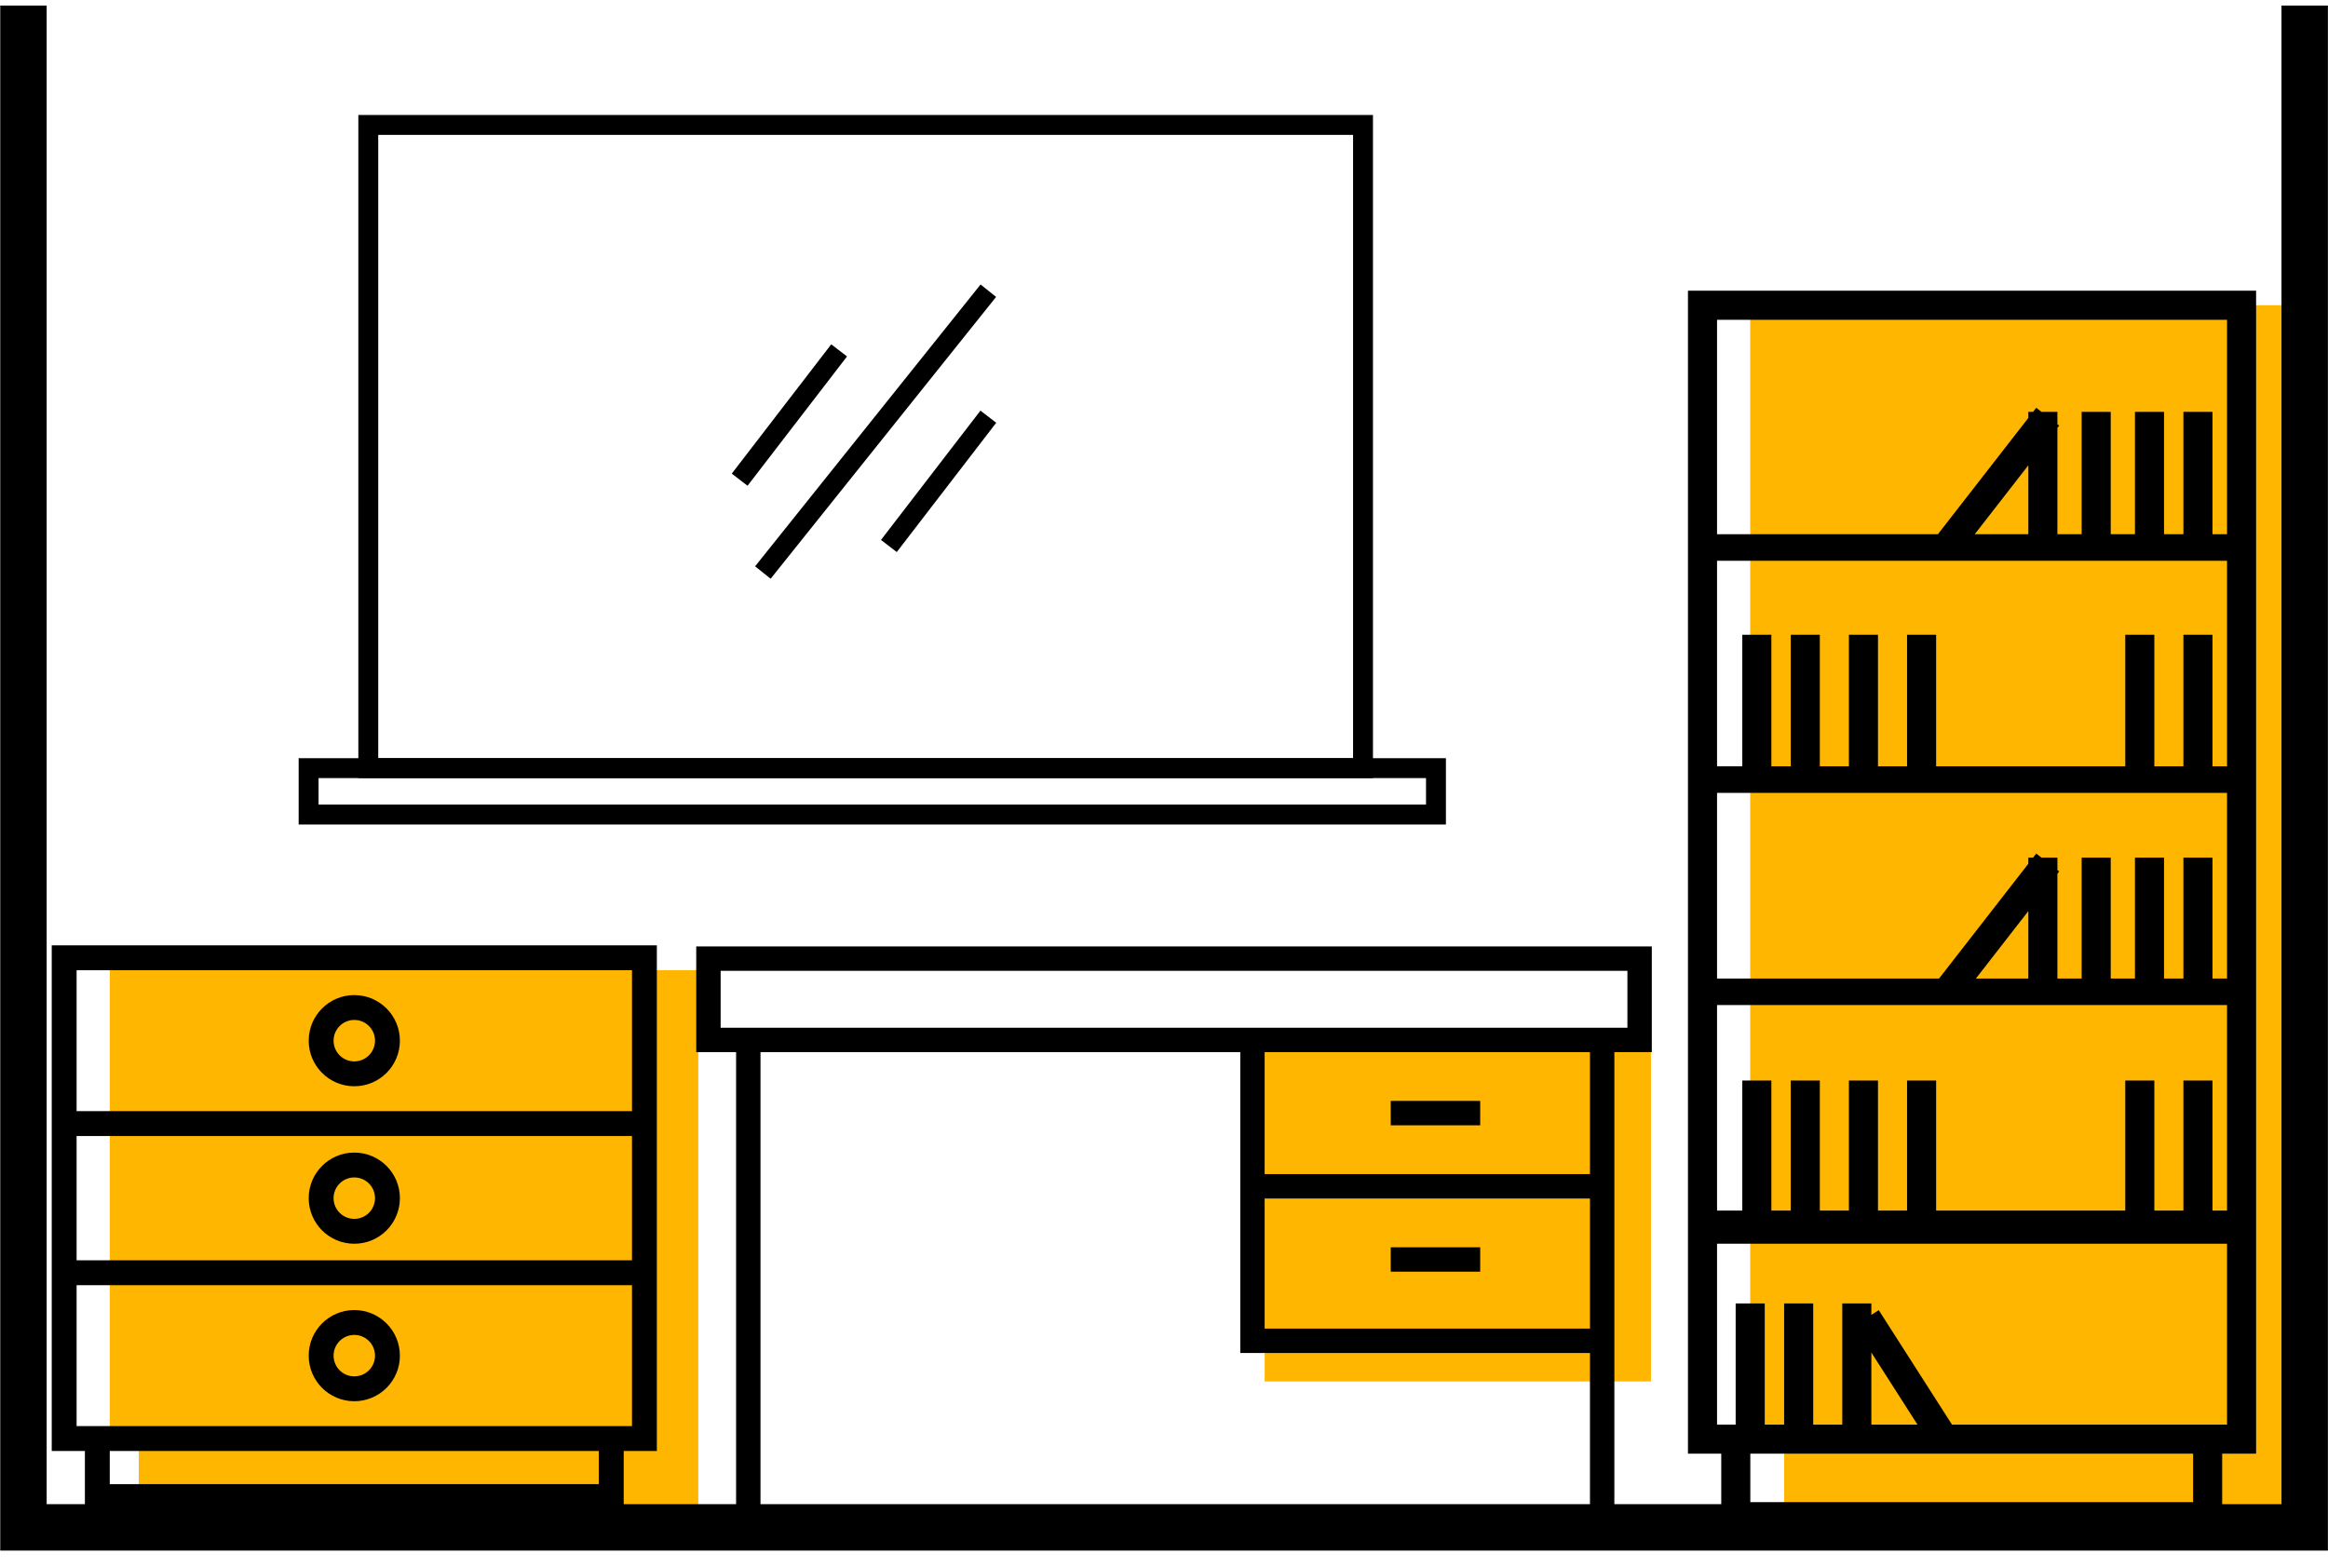 <svg width="282" height="190" viewBox="0 0 282 190" fill="none"
    xmlns="http://www.w3.org/2000/svg">
    <path d="M13.296 117.537H84.589V182.303H16.81V175.275H13.296L13.296 117.537Z" fill="#FFB600"/>
    <path fill-rule="evenodd" clip-rule="evenodd" d="M6.267 114.525H79.568L79.568 134.608L79.568 137.62L79.568 152.682V155.694V175.777H75.552V182.806H10.283V175.777H6.267V155.694V152.682V134.608L6.267 114.525ZM13.296 175.777H72.539V179.794H13.296V175.777ZM76.556 172.765H75.552H10.283H9.279V155.694H76.556V172.765ZM9.279 152.682H76.556V137.62H9.279V152.682ZM76.556 117.538V134.608H9.279V117.538H76.556ZM40.407 126.073C40.407 124.686 41.531 123.562 42.917 123.562C44.304 123.562 45.428 124.686 45.428 126.073C45.428 127.459 44.304 128.583 42.917 128.583C41.531 128.583 40.407 127.459 40.407 126.073ZM42.917 120.55C39.867 120.55 37.395 123.023 37.395 126.073C37.395 129.123 39.867 131.595 42.917 131.595C45.968 131.595 48.44 129.123 48.44 126.073C48.44 123.023 45.968 120.55 42.917 120.55ZM42.917 142.641C41.531 142.641 40.407 143.765 40.407 145.151C40.407 146.538 41.531 147.661 42.917 147.661C44.304 147.661 45.428 146.538 45.428 145.151C45.428 143.765 44.304 142.641 42.917 142.641ZM37.395 145.151C37.395 142.101 39.867 139.628 42.917 139.628C45.968 139.628 48.44 142.101 48.44 145.151C48.44 148.201 45.968 150.674 42.917 150.674C39.867 150.674 37.395 148.201 37.395 145.151ZM40.407 164.23C40.407 162.843 41.531 161.719 42.917 161.719C44.304 161.719 45.428 162.843 45.428 164.23C45.428 165.616 44.304 166.74 42.917 166.74C41.531 166.74 40.407 165.616 40.407 164.23ZM42.917 158.707C39.867 158.707 37.395 161.179 37.395 164.23C37.395 167.28 39.867 169.752 42.917 169.752C45.968 169.752 48.44 167.28 48.44 164.23C48.44 161.179 45.968 158.707 42.917 158.707Z" fill="black"/>
    <path d="M153.196 126.967H199.987V167.355H153.196V126.967Z" fill="#FFB600"/>
    <path fill-rule="evenodd" clip-rule="evenodd" d="M84.338 114.654H200.09V127.46H195.554V185.086H192.599V163.908H150.241V127.46H92.122V185.087H89.166V127.46H84.338V114.654ZM192.599 145.192V160.953H153.196V145.192H192.599ZM192.599 142.236V127.46H153.196V142.236H192.599ZM87.293 117.61V124.505H197.135V117.61H87.293ZM179.301 136.326H168.465V133.37H179.301V136.326ZM168.465 154.057H179.301V151.102H168.465V154.057Z" fill="black"/>
    <path d="M212.009 36.978H281.51V184.91H216.118V175.576H212.009V36.978Z" fill="#FFB600"/>
    <path fill-rule="evenodd" clip-rule="evenodd" d="M273.291 35.218H204.47V176.105H208.502V185.497H269.182V176.105H273.291V35.218ZM207.992 172.583V150.674H269.769V172.583H236.454L227.581 158.719L226.684 159.292V157.907H223.162V172.583H219.64V157.907H216.118V172.583H213.77V157.907H210.248V172.583H207.992ZM226.684 163.852V172.583H232.272L226.684 163.852ZM269.769 146.657H268.008V130.903H264.486V146.657H260.964V130.903H257.442V146.657H234.532V130.903H231.01V146.657H227.488V130.903H223.965V146.657H220.443V130.903H216.921V146.657H214.573V130.903H211.051V146.657H207.992V121.755H269.769V146.657ZM269.769 118.542H268.008V103.9H264.486V118.542H262.138V103.9H258.616V118.542H255.681V103.9H252.158V118.542H249.223V105.846L249.439 105.568L249.223 105.4V103.9H247.294L246.659 103.406L246.275 103.9H245.701V104.638L234.887 118.542H207.992V96.049H269.769V118.542ZM245.701 110.375V118.542H239.349L245.701 110.375ZM211.051 92.836H207.992V67.934H269.769V92.836H268.008V76.897H264.486V92.836H260.964V76.897H257.442V92.836H234.532V76.897H231.01V92.836H227.488V76.897H223.965V92.836H220.443V76.897H216.921V92.836H214.573V76.897H211.051V92.836ZM234.743 64.72H207.992V38.74H269.769V64.72H268.008V49.894H264.486V64.72H262.138V49.894H258.616V64.72H255.681V49.894H252.158V64.72H249.223V51.84L249.439 51.562L249.223 51.394V49.894H247.294L246.659 49.4L246.275 49.894H245.701V50.631L234.743 64.72ZM245.701 56.368L239.205 64.72H245.701V56.368ZM212.024 181.975V176.105H265.66V181.975H212.024Z" fill="black"/>
    <path d="M279.177 0.676V185.034H2.841V0.676" stroke="black" stroke-width="5.623"/>
    <path d="M44.613 15.135H165.108V93.055H44.613V15.135Z" stroke="black" stroke-width="2.41"/>
    <path d="M37.383 93.056H173.944V98.679H37.383V93.056Z" stroke="black" stroke-width="2.41"/>
    <path d="M101.647 42.447L89.598 58.112" stroke="black" stroke-width="2.41"/>
    <path d="M119.721 35.218L92.409 69.358" stroke="black" stroke-width="2.41"/>
    <path d="M119.721 50.48L107.672 66.145" stroke="black" stroke-width="2.41"/>
</svg>
